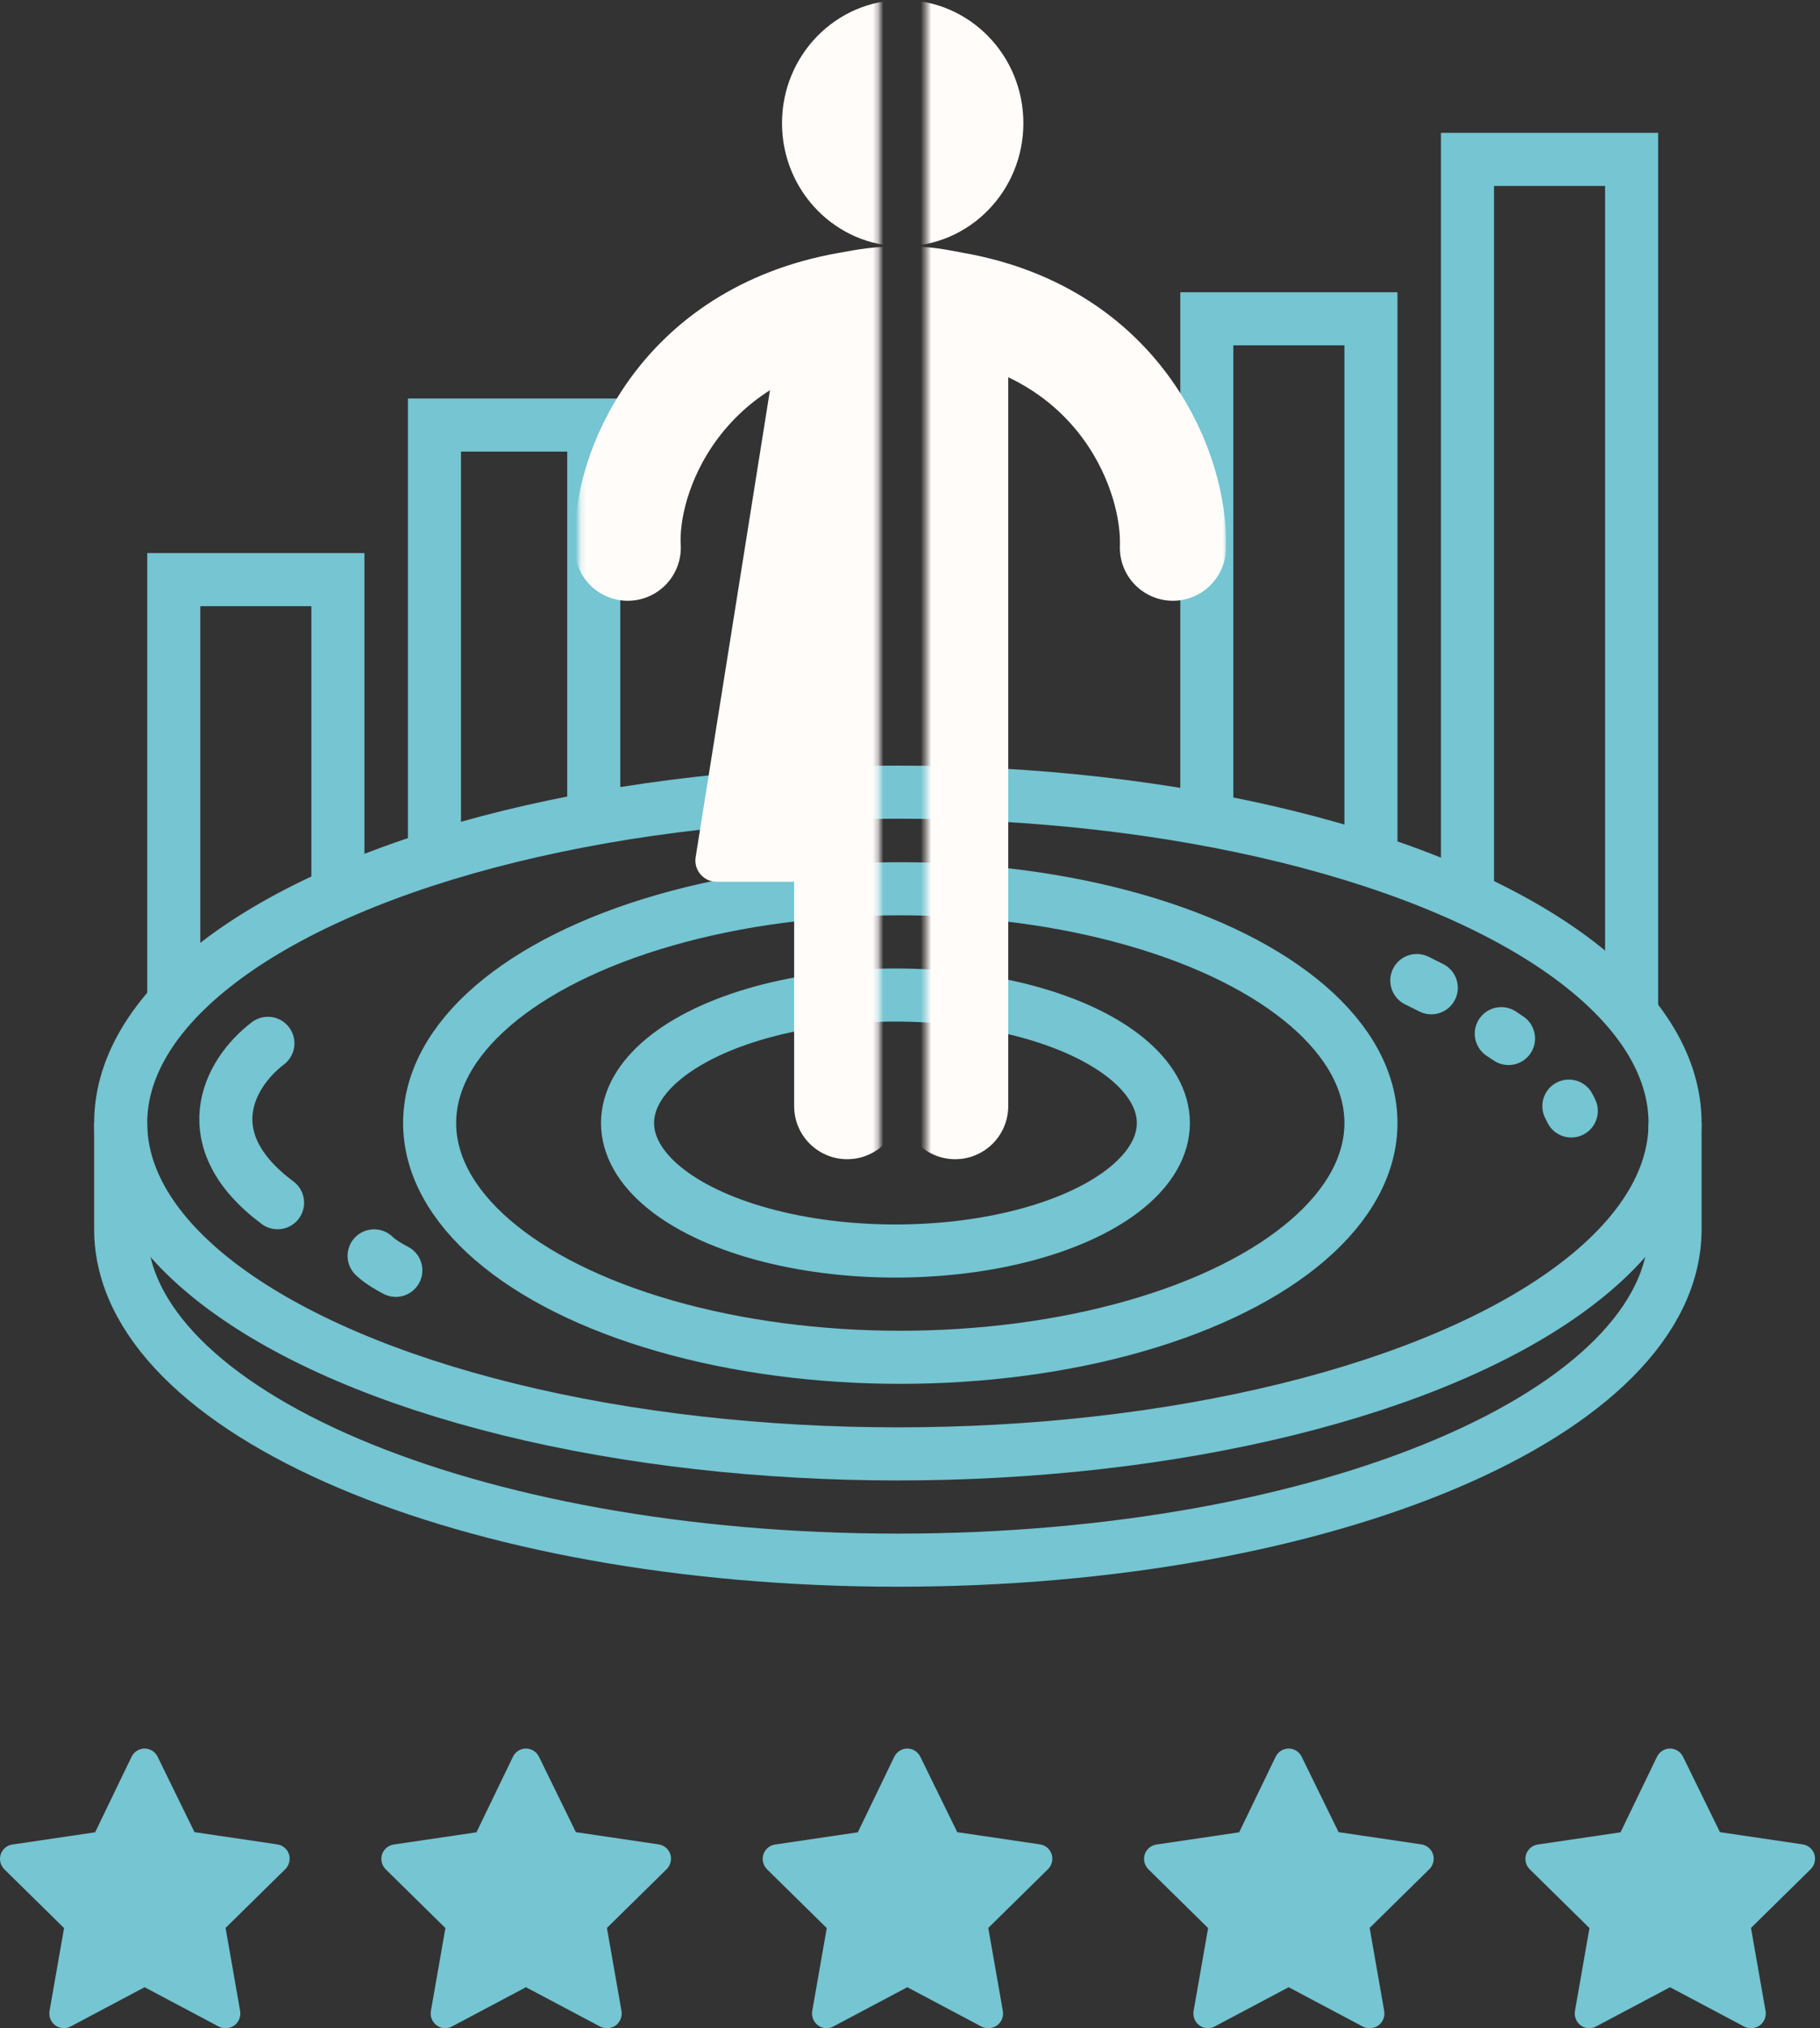 <svg width="343" height="382" viewBox="0 0 343 382" fill="none" xmlns="http://www.w3.org/2000/svg">
<rect x="0" y="0" width="343" height="382" fill="#333333" stroke="none"/>
<path d="M42.459 381.986C42.021 381.988 41.59 381.884 41.2 381.682L27.252 374.284L13.303 381.682C12.85 381.923 12.339 382.031 11.829 381.992C11.318 381.954 10.829 381.772 10.415 381.466C10.002 381.16 9.682 380.743 9.491 380.262C9.301 379.781 9.247 379.255 9.337 378.745L12.072 363.145L0.803 352.062C0.452 351.706 0.202 351.261 0.082 350.773C-0.039 350.284 -0.026 349.772 0.119 349.291C0.278 348.799 0.569 348.361 0.961 348.028C1.353 347.695 1.829 347.48 2.335 347.407L17.925 345.107L24.79 330.893C25.014 330.425 25.364 330.03 25.799 329.753C26.234 329.477 26.738 329.33 27.252 329.33C27.765 329.33 28.269 329.477 28.704 329.753C29.14 330.03 29.489 330.425 29.713 330.893L36.66 345.08L52.25 347.379C52.757 347.452 53.233 347.667 53.624 348C54.016 348.333 54.307 348.771 54.466 349.263C54.611 349.745 54.624 350.257 54.503 350.745C54.383 351.233 54.134 351.679 53.782 352.034L42.513 363.117L45.248 378.717C45.346 379.236 45.295 379.773 45.101 380.264C44.907 380.755 44.579 381.18 44.154 381.488C43.659 381.839 43.063 382.015 42.459 381.986Z" fill="#75C5D2"/>
<path d="M114.33 381.986C113.892 381.988 113.461 381.884 113.072 381.682L99.123 374.284L85.174 381.682C84.721 381.923 84.21 382.031 83.7 381.992C83.189 381.954 82.7 381.772 82.287 381.466C81.873 381.16 81.553 380.743 81.363 380.262C81.172 379.781 81.118 379.255 81.208 378.745L83.943 363.145L72.674 352.062C72.323 351.706 72.073 351.261 71.953 350.773C71.832 350.284 71.845 349.772 71.99 349.291C72.149 348.799 72.441 348.361 72.832 348.028C73.224 347.695 73.7 347.48 74.206 347.407L89.796 345.107L96.661 330.893C96.885 330.425 97.235 330.03 97.67 329.753C98.105 329.477 98.609 329.33 99.123 329.33C99.636 329.33 100.14 329.477 100.575 329.753C101.011 330.03 101.36 330.425 101.584 330.893L108.531 345.08L124.121 347.379C124.628 347.452 125.104 347.667 125.495 348C125.887 348.333 126.178 348.771 126.337 349.263C126.482 349.745 126.495 350.257 126.375 350.745C126.254 351.233 126.005 351.679 125.653 352.034L114.384 363.117L117.12 378.717C117.217 379.236 117.166 379.773 116.972 380.264C116.778 380.755 116.45 381.18 116.026 381.488C115.53 381.839 114.934 382.015 114.33 381.986Z" fill="#75C5D2"/>
<path d="M186.199 381.986C185.762 381.988 185.33 381.884 184.941 381.682L170.992 374.284L157.043 381.682C156.59 381.923 156.079 382.031 155.569 381.992C155.058 381.954 154.569 381.772 154.156 381.466C153.743 381.16 153.422 380.743 153.232 380.262C153.041 379.781 152.987 379.255 153.077 378.745L155.812 363.145L144.543 352.062C144.192 351.706 143.942 351.261 143.822 350.773C143.701 350.284 143.714 349.772 143.86 349.291C144.018 348.799 144.31 348.361 144.701 348.028C145.093 347.695 145.569 347.48 146.075 347.407L161.665 345.107L168.53 330.893C168.754 330.425 169.104 330.03 169.539 329.753C169.975 329.477 170.478 329.33 170.992 329.33C171.506 329.33 172.009 329.477 172.444 329.753C172.88 330.03 173.229 330.425 173.453 330.893L180.401 345.08L195.991 347.379C196.497 347.452 196.973 347.667 197.364 348C197.756 348.333 198.047 348.771 198.206 349.263C198.351 349.745 198.364 350.257 198.244 350.745C198.123 351.233 197.874 351.679 197.522 352.034L186.254 363.117L188.989 378.717C189.086 379.236 189.035 379.773 188.841 380.264C188.648 380.755 188.319 381.18 187.895 381.488C187.399 381.839 186.803 382.015 186.199 381.986Z" fill="#75C5D2"/>
<path d="M258.07 381.986C257.633 381.988 257.201 381.884 256.812 381.682L242.863 374.284L228.914 381.682C228.461 381.923 227.95 382.031 227.44 381.992C226.929 381.954 226.44 381.772 226.027 381.466C225.614 381.16 225.294 380.743 225.103 380.262C224.912 379.781 224.858 379.255 224.948 378.745L227.683 363.145L216.414 352.062C216.063 351.706 215.813 351.261 215.693 350.773C215.573 350.284 215.586 349.772 215.731 349.291C215.889 348.799 216.181 348.361 216.572 348.028C216.964 347.695 217.44 347.48 217.946 347.407L233.536 345.107L240.401 330.893C240.625 330.425 240.975 330.03 241.41 329.753C241.846 329.477 242.349 329.33 242.863 329.33C243.377 329.33 243.88 329.477 244.315 329.753C244.751 330.03 245.1 330.425 245.324 330.893L252.272 345.08L267.862 347.379C268.368 347.452 268.844 347.667 269.235 348C269.627 348.333 269.919 348.771 270.077 349.263C270.222 349.745 270.235 350.257 270.115 350.745C269.994 351.233 269.745 351.679 269.393 352.034L258.125 363.117L260.86 378.717C260.957 379.236 260.906 379.773 260.712 380.264C260.519 380.755 260.19 381.18 259.766 381.488C259.271 381.839 258.674 382.015 258.07 381.986Z" fill="#75C5D2"/>
<path d="M329.941 381.986C329.504 381.988 329.072 381.884 328.683 381.682L314.734 374.284L300.785 381.682C300.332 381.923 299.821 382.031 299.311 381.992C298.801 381.954 298.311 381.772 297.898 381.466C297.485 381.16 297.165 380.743 296.974 380.262C296.783 379.781 296.73 379.255 296.819 378.745L299.554 363.145L288.286 352.062C287.934 351.706 287.685 351.261 287.564 350.773C287.444 350.284 287.457 349.772 287.602 349.291C287.76 348.799 288.052 348.361 288.443 348.028C288.835 347.695 289.311 347.48 289.817 347.407L305.407 345.107L312.272 330.893C312.496 330.425 312.846 330.03 313.281 329.753C313.717 329.477 314.22 329.33 314.734 329.33C315.248 329.33 315.751 329.477 316.187 329.753C316.622 330.03 316.972 330.425 317.196 330.893L324.143 345.08L339.733 347.379C340.239 347.452 340.715 347.667 341.106 348C341.498 348.333 341.79 348.771 341.948 349.263C342.093 349.745 342.106 350.257 341.986 350.745C341.865 351.233 341.616 351.679 341.264 352.034L329.996 363.117L332.731 378.717C332.829 379.236 332.777 379.773 332.584 380.264C332.39 380.755 332.061 381.18 331.637 381.488C331.142 381.839 330.545 382.015 329.941 381.986Z" fill="#75C5D2"/>
<path d="M32.752 185.59V109.17H63.684V164.67" stroke="#75C5D2" stroke-width="10" stroke-linecap="square"/>
<path d="M81.879 159.207V80.058H111.901V151.929" stroke="#75C5D2" stroke-width="10" stroke-linecap="square"/>
<path d="M258.369 160.117V60.044H227.438V146.784" stroke="#75C5D2" stroke-width="10" stroke-linecap="square"/>
<path d="M307.496 187.409V30.022H276.565V167.394" stroke="#75C5D2" stroke-width="10" stroke-linecap="square"/>
<path d="M50.489 196.506C42.758 202.42 36.661 214.883 52.309 226.528" stroke="#75C5D2" stroke-width="10" stroke-linecap="round" stroke-linejoin="round"/>
<path d="M70.506 236.536C71.598 237.627 73.69 238.81 74.6 239.265" stroke="#75C5D2" stroke-width="10" stroke-linecap="round" stroke-linejoin="round"/>
<path d="M267.012 184.68L269.741 186.044" stroke="#75C5D2" stroke-width="10" stroke-linecap="round" stroke-linejoin="round"/>
<path d="M282.934 194.687L284.298 195.597" stroke="#75C5D2" stroke-width="10" stroke-linecap="round" stroke-linejoin="round"/>
<path d="M295.67 208.333L296.125 209.243" stroke="#75C5D2" stroke-width="10" stroke-linecap="round" stroke-linejoin="round"/>
<ellipse cx="169.214" cy="211.517" rx="146.47" ry="62.318" stroke="#75C5D2" stroke-width="10"/>
<ellipse cx="169.67" cy="211.517" rx="88.701" ry="44.123" stroke="#75C5D2" stroke-width="10"/>
<ellipse cx="168.759" cy="211.518" rx="50.491" ry="24.108" stroke="#75C5D2" stroke-width="10"/>
<path d="M22.744 211.518V231.532C22.744 265.949 88.321 293.85 169.214 293.85C250.107 293.85 315.684 265.949 315.684 231.532V211.518" stroke="#75C5D2" stroke-width="10"/>
<mask id="mask0_15_573" style="mask-type:alpha" maskUnits="userSpaceOnUse" x="109" y="0" width="123" height="227">
<path d="M109.17 0H165.706V226.146H109.17V0Z" fill="#FFFCFA"/>
<path d="M174.54 0H231.077V226.146H174.54V0Z" fill="#FFFCFA"/>
</mask>
<g mask="url(#mask0_15_573)">
<ellipse cx="170.123" cy="23.199" rx="22.744" ry="23.199" fill="#FFFCFA"/>
<path d="M118.308 103.152C117.528 89.31 127.901 63.172 159.664 57.506M221.05 103.152C221.57 89.31 211.57 63.172 180.012 57.506M180.012 57.506C176.044 56.794 174.91 56.405 170.123 56.405C165.337 56.405 163.658 56.794 159.664 57.506M180.012 57.506V208.333M159.664 57.506V208.333" stroke="#FFFCFA" stroke-width="20" stroke-linecap="round" stroke-linejoin="round"/>
<path d="M146.989 61.674C147.298 59.732 148.972 58.303 150.939 58.303L152.054 58.303C154.238 58.303 156.018 60.054 156.054 62.237L157.69 162.009C157.727 164.243 155.925 166.075 153.691 166.075L135.053 166.075C132.593 166.075 130.716 163.875 131.103 161.446L146.989 61.674Z" fill="#FFFCFA"/>
</g>
</svg>
